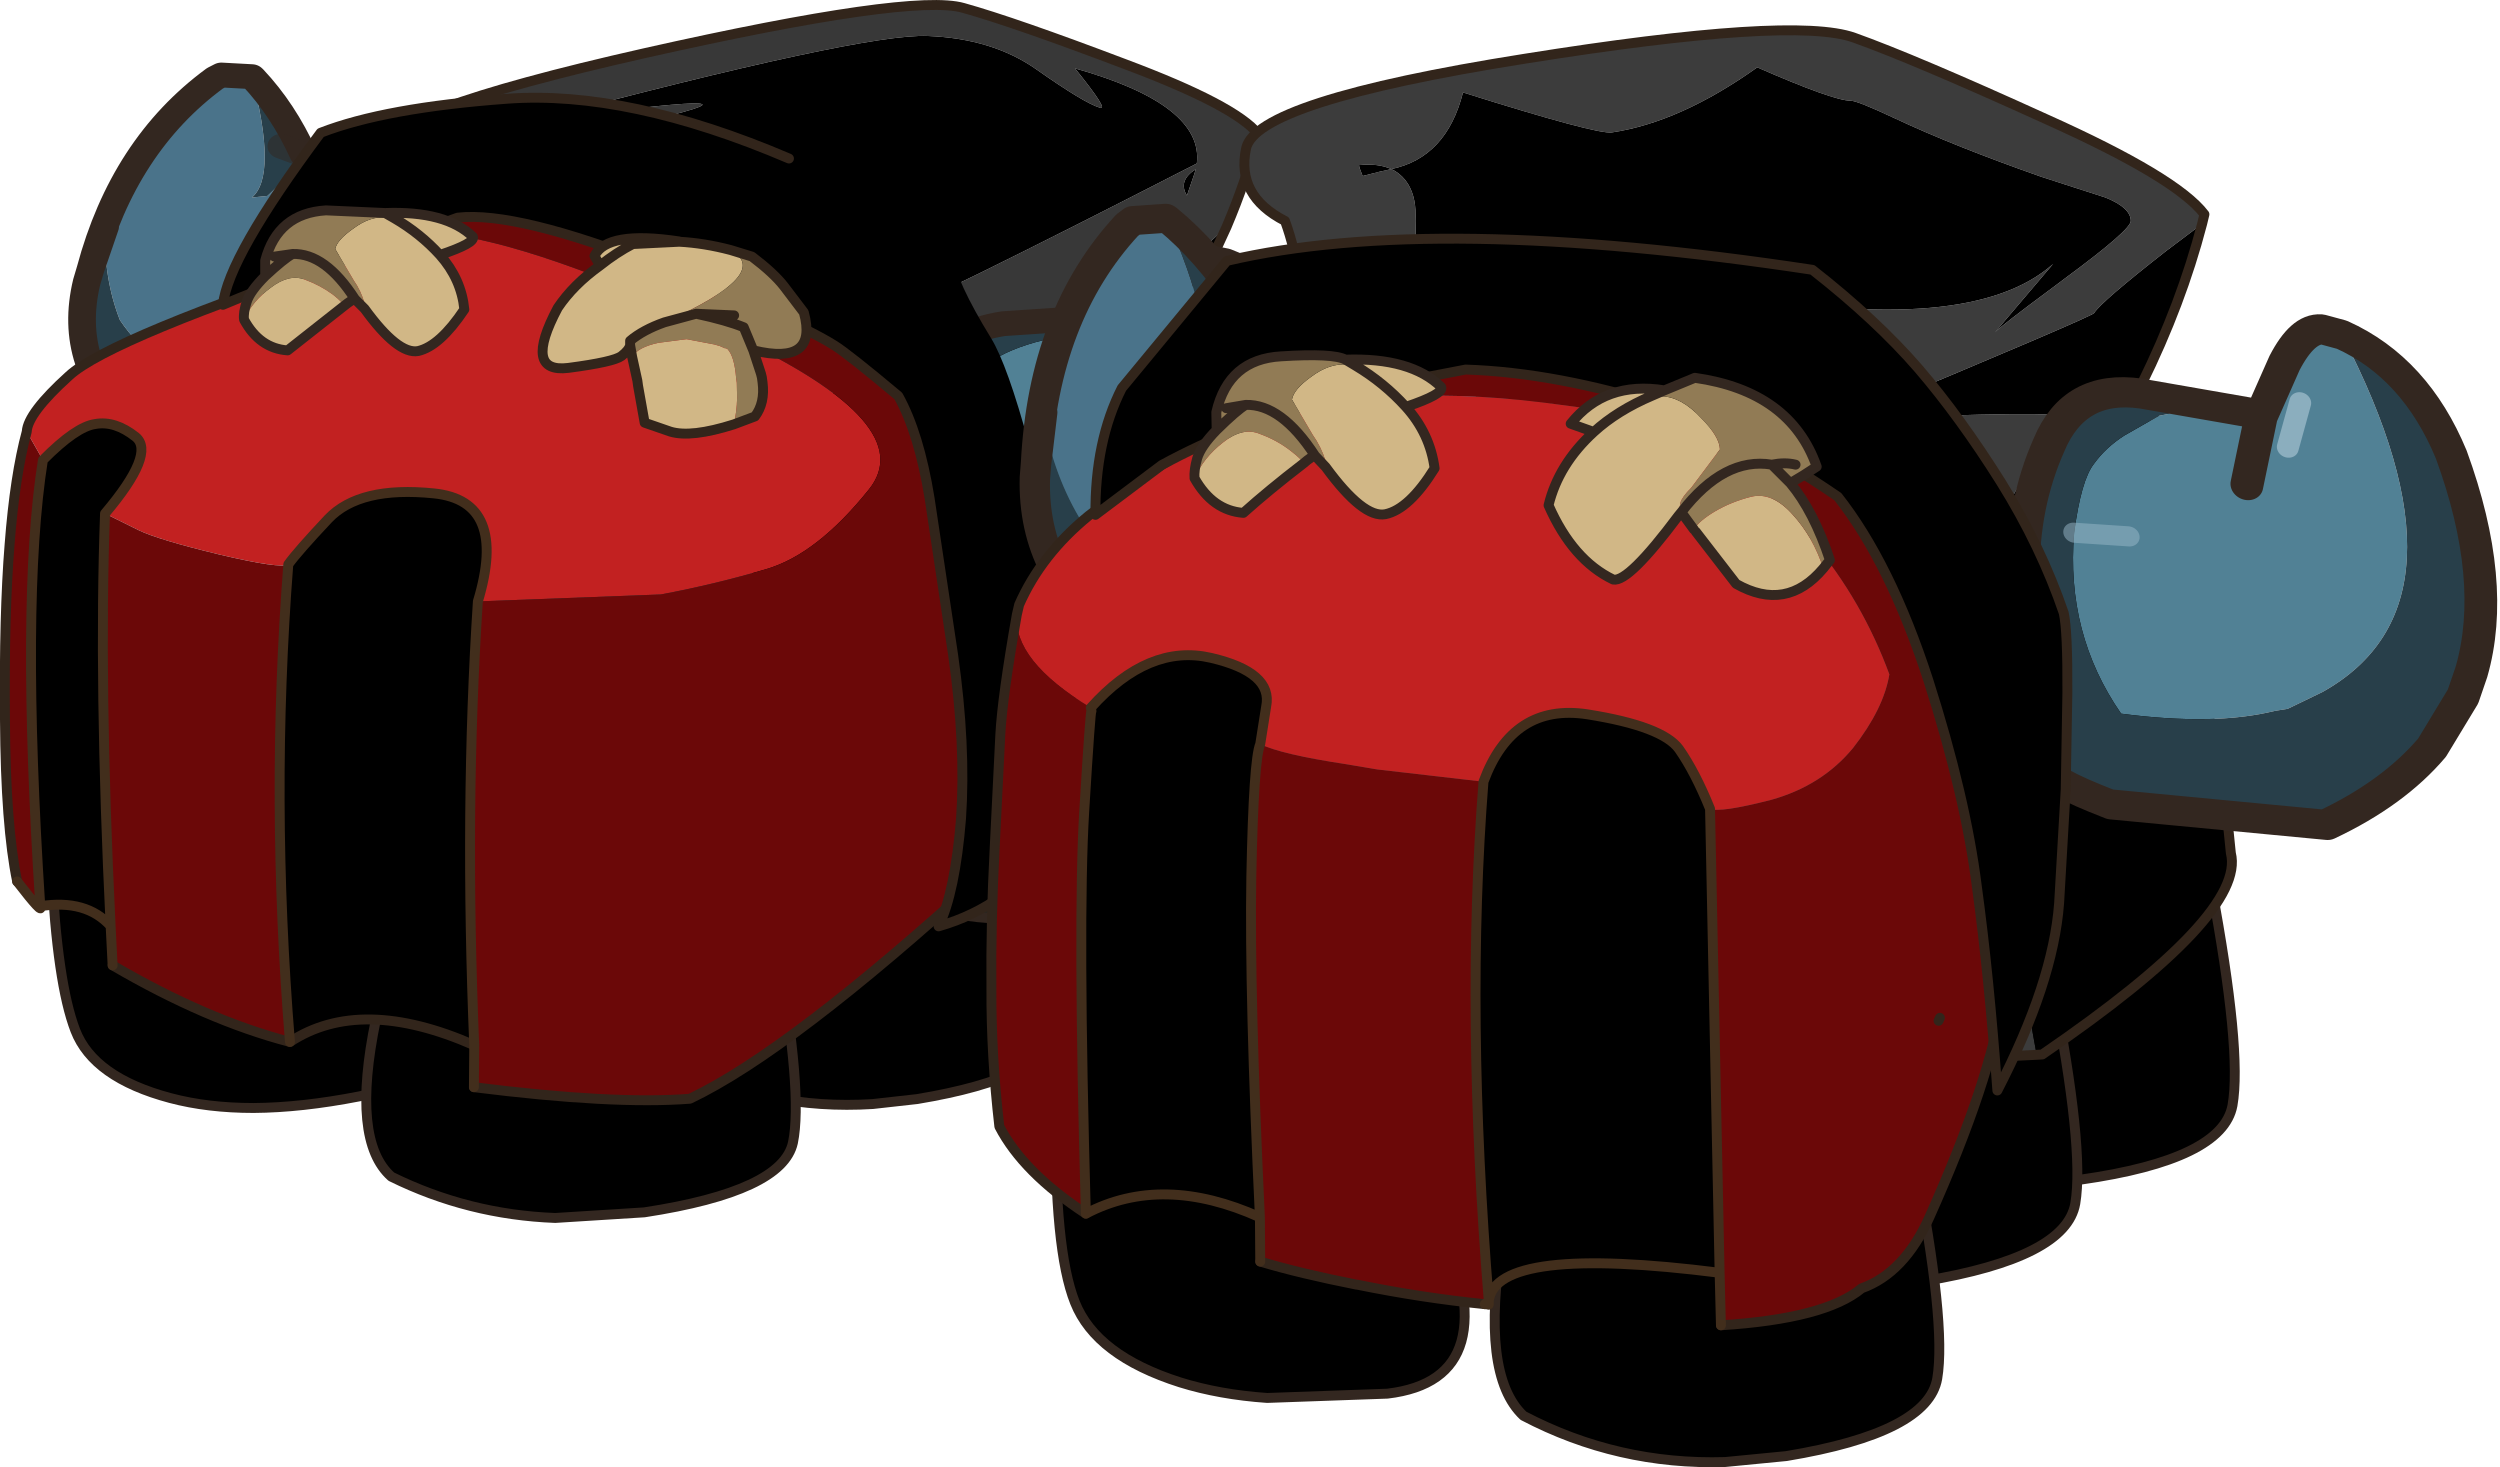 <?xml version="1.0"?>
<svg xmlns="http://www.w3.org/2000/svg" xmlns:xlink="http://www.w3.org/1999/xlink" width="378.5px" height="222.15px"><g transform="matrix(1, 0, 0, 1, -92.1, -291.9)"><use xlink:href="#object-0" width="332.05" height="96.8" transform="matrix(1, 0, 0, 1, 99.15, 417.25)"/><use xlink:href="#object-1" width="27.7" height="27.7" transform="matrix(-2.793, 0, 0, 2.507, 179.8, 300.5)"/><use xlink:href="#object-2" width="151.7" height="139.9" transform="matrix(1, 0, 0, 1, 134.1, 291.9)"/><use xlink:href="#object-3" width="25.3" height="26.85" transform="matrix(2.793, 0, 0, 2.507, 226.4, 329)"/><use xlink:href="#object-4" width="338.65" height="163.5" transform="matrix(1, 0, 0, 1, 92.1, 295.75)"/><use xlink:href="#object-5" width="27.7" height="27.7" transform="matrix(-3.01, 0.387, 0.566, 2.895, 321.45, 314.6)"/><use xlink:href="#object-6" width="22.45" height="26.45" transform="matrix(3.302, 0.222, 0.038, 3.044, 395.45, 336.25)"/><use xlink:href="#object-7" width="164.4" height="166" transform="matrix(1, 0, 0, 1, 241.45, 327.3)"/></g><defs><g transform="matrix(1, 0, 0, 1, -99.15, -417.25)" id="object-0"><path fill-rule="evenodd" fill="#000000" stroke="none" d="M401.85 430.35L426.9 426.05Q431.55 451 430.1 459.25Q428.6 467.45 407.1 470.5L402.55 471Q403.4 465.35 403.4 460.2Q403.4 442.45 401.85 430.35"/><path fill-rule="evenodd" fill="#29251f" stroke="none" d="M401.85 430.35Q403.4 442.45 403.4 460.2Q403.4 465.35 402.55 471Q383.65 472.55 367.4 463.55Q360.9 457.2 364.4 436.8L401.85 430.35"/><path fill="none" stroke="#332720" stroke-width="1.5" stroke-linecap="round" stroke-linejoin="round" d="M402.55 471L407.1 470.5Q428.6 467.45 430.1 459.25Q431.55 451 426.9 426.05L401.85 430.35L364.4 436.8Q360.9 457.2 367.4 463.55Q383.65 472.55 402.55 471"/><path fill-rule="evenodd" fill="#000000" stroke="none" d="M254.85 489.1Q251.65 481.1 251.95 459.7L309.85 475.7Q320.7 500.7 302.15 502.9L283.95 503.55Q276.75 503.05 270.8 501.2Q258.05 497.15 254.85 489.1"/><path fill="none" stroke="#332720" stroke-width="1.5" stroke-linecap="round" stroke-linejoin="round" d="M254.85 489.1Q258.05 497.15 270.8 501.2Q276.75 503.05 283.95 503.55L302.15 502.9Q320.7 500.7 309.85 475.7L251.95 459.7Q251.65 481.1 254.85 489.1"/><path fill-rule="evenodd" fill="#000000" stroke="none" d="M373.65 446.65L402.85 440.95Q407.7 465.8 406.3 474.1Q404.9 482.3 383.45 485.85L382 486.1L378.6 470.35Q375.2 455.55 373.65 446.65"/><path fill-rule="evenodd" fill="#29251f" stroke="none" d="M382 486.1Q361.3 489 343.65 479.75Q337.05 473.55 340.45 453.1L373.65 446.65Q375.2 455.55 378.6 470.35L382 486.1"/><path fill="none" stroke="#332720" stroke-width="1.5" stroke-linecap="round" stroke-linejoin="round" d="M373.65 446.65L402.85 440.95Q407.7 465.8 406.3 474.1Q404.9 482.3 383.45 485.85L382 486.1Q361.3 489 343.65 479.75Q337.05 473.55 340.45 453.1L373.65 446.65"/><path fill-rule="evenodd" fill="#000000" stroke="none" d="M362.55 512.35L353.3 513.25Q337.05 513.75 322.75 506.25Q316.15 500.05 319.55 479.6L381.95 467.45Q386.8 492.3 385.4 500.6Q384 508.8 362.55 512.35"/><path fill="none" stroke="#332720" stroke-width="1.5" stroke-linecap="round" stroke-linejoin="round" d="M362.55 512.35Q384 508.8 385.4 500.6Q386.8 492.3 381.95 467.45L319.55 479.6Q316.15 500.05 322.75 506.25Q337.05 513.75 353.3 513.25L362.55 512.35"/><path fill-rule="evenodd" fill="#000000" stroke="none" d="M99.9 423.35L156.45 434.9Q163.45 454.6 146.45 457.9Q137.75 459.6 130.5 459.65Q123.55 459.65 117.9 458.15Q106.25 455.05 103.5 447.9Q100.75 440.75 99.9 423.35"/><path fill="none" stroke="#332720" stroke-width="1.5" stroke-linecap="round" stroke-linejoin="round" d="M99.9 423.35Q100.75 440.75 103.5 447.9Q106.25 455.05 117.9 458.15Q123.55 459.65 130.5 459.65Q137.75 459.6 146.45 457.9Q163.45 454.6 156.45 434.9L99.9 423.35"/><path fill-rule="evenodd" fill="#000000" stroke="none" d="M250.05 418Q253.85 440.2 252.35 447.65Q250.85 455 230.95 458.3L224.25 459.05Q208.3 460.05 194.55 452.95Q188.7 447.5 192.35 429.2L250.05 418"/><path fill="none" stroke="#332720" stroke-width="1.5" stroke-linecap="round" stroke-linejoin="round" d="M250.05 418Q253.85 440.2 252.35 447.65Q250.85 455 230.95 458.3L224.25 459.05Q208.3 460.05 194.55 452.95Q188.7 447.5 192.35 429.2L250.05 418"/><path fill-rule="evenodd" fill="#000000" stroke="none" d="M189.65 475.45L176.15 476.3Q163 475.8 151.35 470.05Q145.2 464.6 149 446.3L209.7 435.25Q213.7 457.45 212.15 464.9Q210.55 472.25 189.65 475.45"/><path fill="none" stroke="#332720" stroke-width="1.5" stroke-linecap="round" stroke-linejoin="round" d="M189.65 475.45L176.15 476.3Q163 475.8 151.35 470.05Q145.2 464.6 149 446.3L209.7 435.25Q213.7 457.45 212.15 464.9Q210.55 472.25 189.65 475.45"/></g><g transform="matrix(1, 0, 0, 1, -8.5, 12.3)" id="object-1"><path fill-rule="evenodd" fill="#4a738a" stroke="none" d="M23.25 -6.2L23 -6.15L12.85 -2.7L11.5 -1.5Q16.55 4.8 23.5 9Q26.1 9.05 27.75 8.3Q31.55 6.65 33.4 3.6Q34.3 1.05 34.2 -2.05L35 0.55Q33.2 -6.95 28.25 -11L27.9 -11.2L26.25 -11.1Q24.85 -5.1 26.25 -3.8L25.4 -3.9L23.25 -6.2"/><path fill-rule="evenodd" fill="#283f4a" stroke="none" d="M23.25 -6.2L25.4 -3.9L26.25 -3.8Q24.85 -5.1 26.25 -11.1L26.2 -11.05Q24.55 -9.1 23.45 -6.4L23.4 -6.35L23.25 -6.2M35 0.55L34.2 -2.05Q34.3 1.05 33.4 3.6Q31.55 6.65 27.75 8.3Q26.1 9.05 23.5 9Q16.55 4.8 11.5 -1.5Q7 3.9 11.5 10.25Q14.2 15.5 20.65 14.5Q29.45 13.75 32.6 10.2Q36.3 6.4 35.2 1.3L35 0.55M24.65 -6.9L23.45 -6.4L24.65 -6.9"/><path fill="none" stroke="#332720" stroke-width="1.5" stroke-linecap="round" stroke-linejoin="round" d="M11.5 -1.5L12.85 -2.7L23 -6.15L23.25 -6.2L23.4 -6.35L23.45 -6.4Q24.55 -9.1 26.2 -11.05L26.25 -11.1L27.9 -11.2L28.25 -11Q33.2 -6.95 35 0.55L34.2 -2.05M11.5 -1.5Q7 3.9 11.5 10.25Q14.2 15.5 20.65 14.5Q29.45 13.75 32.6 10.2Q36.3 6.4 35.2 1.3L35 0.55"/><path fill="none" stroke="#332720" stroke-opacity="0.498" stroke-width="1.5" stroke-linecap="round" stroke-linejoin="round" d="M23 -6.15L23.45 -6.4L24.65 -6.9"/></g><g transform="matrix(1, 0, 0, 1, -134.1, -291.9)" id="object-2"><path fill-rule="evenodd" fill="#383838" stroke="none" d="M176.2 317.35Q176.2 321.8 177.7 324.05Q179.1 326.1 182.35 327.1Q184.35 327.75 190.2 328.6Q197 329.65 201.4 330.7L215.65 333.9Q222.6 335.95 228.95 338.4Q230.2 338.75 273.3 316.65Q274.35 307.75 254.85 302.25Q260.15 308.8 258.6 308.2Q256.25 307.5 249 302.4Q242.4 297.75 232.6 297.35Q222.8 296.9 172.25 310.35Q212.05 305 191.4 309.9Q170.7 314.75 176.45 315.45Q176.2 316.15 176.2 317.35M208.15 424.6L205.7 425.3L205.35 425.45L186.55 415.95Q176.25 410.55 166 402.05Q155.65 393.5 134.85 371.9Q150.85 359.85 160.25 347.05Q169.7 334.1 159.95 327.2Q150.1 320.25 149.65 314.7Q149.2 309.1 189.7 299.95Q230.15 290.85 237.95 293.1Q245.65 295.25 262.4 301.6Q279.1 307.85 282.6 312.2Q280.8 319.2 277.8 326.25Q273.25 330.3 271.25 332.8Q269.2 335.4 265.45 336.35Q256.8 338.6 252.25 340.3Q240.35 344.8 223.9 349.55Q213.1 352.65 210.3 354.8Q206.7 357.65 206.05 365Q205.85 367.6 205.85 388.95Q205.85 405.05 207.55 419.75L208.15 424.6M271.8 321.5L272.9 318.3L273.15 317.5Q270.4 319.25 271.8 321.5M267.1 331.6L268.2 329.85Q267 330.75 267.1 331.6"/><path fill-rule="evenodd" fill="#000000" stroke="none" d="M176.2 317.35Q176.2 316.15 176.45 315.45Q170.7 314.75 191.4 309.9Q212.05 305 172.25 310.35Q222.8 296.9 232.6 297.35Q242.4 297.75 249 302.4Q256.25 307.5 258.6 308.2Q260.15 308.8 254.85 302.25Q274.35 307.75 273.3 316.65Q230.2 338.75 228.95 338.4Q222.6 335.95 215.65 333.9L201.4 330.7Q197 329.65 190.2 328.6Q184.35 327.75 182.35 327.1Q179.1 326.1 177.7 324.05Q176.2 321.8 176.2 317.35M208.15 424.6L207.55 419.75Q205.85 405.05 205.85 388.95Q205.85 367.6 206.05 365Q206.7 357.65 210.3 354.8Q213.1 352.65 223.9 349.55Q240.35 344.8 252.25 340.3Q256.8 338.6 265.45 336.35Q269.2 335.4 271.25 332.8Q273.25 330.3 277.8 326.25L274.3 333.85Q277.6 342.15 280.9 357.25L284.95 391.65Q286.85 399.2 251.75 417.65Q251.75 418.85 244.15 419.5Q219.8 421.4 208.15 424.6M271.8 321.5Q270.4 319.25 273.15 317.5L272.9 318.3L271.8 321.5M267.1 331.6Q267 330.75 268.2 329.85L267.1 331.6M259.3 392.6Q266.15 389.35 272.4 378L272.35 377.75L267.3 355.7L272.35 377.75L272.4 378Q266.15 389.35 259.3 392.6"/><path fill="none" stroke="#32251b" stroke-width="1.5" stroke-linecap="round" stroke-linejoin="round" d="M277.8 326.25Q280.8 319.2 282.6 312.2Q279.1 307.85 262.4 301.6Q245.65 295.25 237.95 293.1Q230.15 290.85 189.7 299.95Q149.2 309.1 149.65 314.7Q150.1 320.25 159.95 327.2Q169.7 334.1 160.25 347.05Q150.85 359.85 134.85 371.9Q155.65 393.5 166 402.05Q176.25 410.55 186.55 415.95L205.35 425.45L205.7 425.3L208.15 424.6Q219.8 421.4 244.15 419.5Q251.75 418.85 251.75 417.65Q286.85 399.2 284.95 391.65L280.9 357.25Q277.6 342.15 274.3 333.85L277.8 326.25"/><path fill="none" stroke="#422e1c" stroke-width="1.5" stroke-linecap="round" stroke-linejoin="round" d="M267.3 355.7L272.35 377.75L272.4 378Q266.15 389.35 259.3 392.6"/><path fill-rule="evenodd" fill="#29251f" stroke="none" d="M277.15 419.25Q275.85 426.05 257.6 429.8Q239.4 433.5 224.05 426.25Q218.6 421.4 221.85 404.4L274.85 392Q278.5 412.35 277.15 419.25"/><path fill="none" stroke="#332720" stroke-width="1.5" stroke-linecap="round" stroke-linejoin="round" d="M277.15 419.25Q275.85 426.05 257.6 429.8Q239.4 433.5 224.05 426.25Q218.6 421.4 221.85 404.4L274.85 392Q278.5 412.35 277.15 419.25"/></g><g transform="matrix(1, 0, 0, 1, -10.75, 11)" id="object-3"><path fill-rule="evenodd" fill="#518195" stroke="none" d="M14.5 0.4Q14.7 -1 15.25 -2.5L15.4 -2.95Q16.75 -5 21.35 -5.7L21.45 -5.75L25.35 -5.75L26.45 -8.45Q27.3 -10.25 28.2 -10.25L29.1 -10.05Q35.35 2.85 28 7.8L26.4 8.75L25.8 8.9Q23 9.85 18.75 9.55Q15.85 9.45 17.1 9.3Q13.9 5.2 14.5 0.4L19.2 0.7L14.5 0.4M24.65 -2.25L25.35 -5.75L24.65 -2.25M26.55 -4.25L27.15 -6.55L26.55 -4.25"/><path fill-rule="evenodd" fill="#283f4a" stroke="none" d="M25.35 -5.75L21.45 -5.75L21.35 -5.7Q16.75 -5 15.4 -2.95L15.25 -2.5Q14.7 -1 14.5 0.4Q13.9 5.2 17.1 9.3Q15.85 9.45 18.75 9.55Q23 9.85 25.8 8.9L26.4 8.75L28 7.8Q35.35 2.85 29.1 -10.05Q32.45 -8.65 34.05 -4.45Q36.1 1.7 34.85 6.3L34.45 7.55L33 10.2Q31.2 12.6 28.1 14.4Q20.55 16.05 16.7 13.9L13.65 12.15Q12.5 10 12.05 7.8L11.9 7.35Q10.4 0.6 14.7 -5.35Q15.6 -6 17.05 -6.25L21.7 -6.6L25.05 -5.85L25 -5.8L25.35 -5.75"/><path fill="none" stroke="#9abac9" stroke-opacity="0.502" stroke-width="1" stroke-linecap="round" stroke-linejoin="round" d="M14.5 0.4L19.2 0.7"/><path fill="none" stroke="#332720" stroke-width="1.5" stroke-linecap="round" stroke-linejoin="round" d="M11.9 7.35Q10.4 0.6 14.7 -5.35Q15.6 -6 17.05 -6.25L21.7 -6.6L25.05 -5.85L25.35 -5.75L26.45 -8.45Q27.3 -10.25 28.2 -10.25L29.1 -10.05Q32.45 -8.65 34.05 -4.45Q36.1 1.7 34.85 6.3L34.45 7.55L33 10.2Q31.2 12.6 28.1 14.4Q20.55 16.05 16.7 13.9L13.65 12.15Q12.5 10 12.05 7.8M25 -5.8L25.35 -5.75L24.65 -2.25"/><path fill="none" stroke="#9abac9" stroke-opacity="0.792" stroke-width="1" stroke-linecap="round" stroke-linejoin="round" d="M27.15 -6.55L26.55 -4.25"/></g><g transform="matrix(1, 0, 0, 1, -92.1, -295.75)" id="object-4"><path fill-rule="evenodd" fill="#c22121" stroke="none" d="M156.2 329.35L159.6 328.6Q161.25 328.25 161.05 327.5Q161.25 328.25 159.6 328.6L156.2 329.35Q150.55 329.4 147 330.35Q108.7 343.1 102.55 348.8Q96.3 354.45 96.15 357.25L98.6 361.55Q103.6 356.5 106.5 356.1Q109.5 355.55 112.65 358.05Q115.7 360.55 108 369.65L113.05 372.15Q116 373.6 125.3 375.85Q134.6 378.05 135.75 377.35Q137.1 375.45 141.8 370.45Q146.55 365.45 157.8 366.6Q169.05 367.75 164.45 382.95L192.15 381.9Q200.4 380.35 208.15 378.05Q215.8 375.8 223.65 366Q231.5 356.25 203.85 343.1Q176 329.8 161.05 327.5L158.7 327.4Q140.45 326.6 156.2 329.35M178.05 326.45L179.65 326.4L180.7 326.4L178.05 326.45"/><path fill-rule="evenodd" fill="#6b0808" stroke="none" d="M96.15 357.25L98.6 361.55Q95.2 382.8 98.2 429.1Q98.75 430.6 94.7 425.35Q92.95 417 92.85 400.85Q92.7 384.9 93.55 374.35Q94.35 363.9 96.15 357.25M108 369.65L113.05 372.15Q116 373.6 125.3 375.85Q134.6 378.05 135.75 377.35Q133 412.75 136 449.65Q123.35 446.35 109.15 438.05L108.85 432.1Q107.05 395.15 108 369.65M164.45 382.95L192.15 381.9Q200.4 380.35 208.15 378.05Q215.8 375.8 223.65 366Q231.5 356.25 203.85 343.1Q176 329.8 161.05 327.5Q160.75 326.5 157.5 324.8Q172.15 321.8 177.45 326.4L178.05 326.45L180.7 326.4L190.6 327.15L192 327.35L192.95 327.5L202.75 329.7Q212.25 331.6 223 341.25L239.05 355.8Q244.25 360.7 242.95 362.35Q245.8 408.55 240.85 424.5Q211.7 451.05 196.55 458.25Q184.9 459.15 163.85 456.5L163.9 450.15Q162.4 414.25 164.45 382.95"/><path fill-rule="evenodd" fill="#000000" stroke="none" d="M98.6 361.55Q103.6 356.5 106.5 356.1Q109.5 355.55 112.65 358.05Q115.7 360.55 108 369.65Q107.05 395.15 108.85 432.1Q105.15 428 98.2 429.1Q95.2 382.8 98.6 361.55M135.75 377.35Q137.1 375.45 141.8 370.45Q146.55 365.45 157.8 366.6Q169.05 367.75 164.45 382.95Q162.4 414.25 163.9 450.15Q146.7 442.6 136 449.65Q133 412.75 135.75 377.35"/><path fill="none" stroke="#32251b" stroke-width="1.5" stroke-linecap="round" stroke-linejoin="round" d="M161.05 327.5Q161.25 328.25 159.6 328.6L156.2 329.35Q150.55 329.4 147 330.35Q108.7 343.1 102.55 348.8Q96.3 354.45 96.15 357.25Q94.35 363.9 93.55 374.35Q92.7 384.9 92.85 400.85Q92.95 417 94.7 425.35M161.05 327.5Q160.75 326.5 157.5 324.8Q172.15 321.8 177.45 326.4L178.05 326.45L179.65 326.4L180.7 326.4L190.6 327.15L192 327.35L192.95 327.5L202.75 329.7Q212.25 331.6 223 341.25L239.05 355.8Q244.25 360.7 242.95 362.35Q245.8 408.55 240.85 424.5Q211.7 451.05 196.55 458.25Q184.9 459.15 163.85 456.5M163.9 450.15Q146.7 442.6 136 449.65Q123.35 446.35 109.15 438.05"/><path fill="none" stroke="#422e1c" stroke-width="1.5" stroke-linecap="round" stroke-linejoin="round" d="M98.6 361.55Q103.6 356.5 106.5 356.1Q109.5 355.55 112.65 358.05Q115.7 360.55 108 369.65Q107.05 395.15 108.85 432.1L109.15 438.05M135.75 377.35Q137.1 375.45 141.8 370.45Q146.55 365.45 157.8 366.6Q169.05 367.75 164.45 382.95Q162.4 414.25 163.9 450.15L163.85 456.5M108.85 432.1Q105.15 428 98.2 429.1Q98.75 430.6 94.7 425.35M98.2 429.1Q95.2 382.8 98.6 361.55M135.75 377.35Q133 412.75 136 449.65"/><path fill-rule="evenodd" fill="#000000" stroke="none" d="M250.95 419.85Q245 429.05 234.2 432.15Q236.7 426.95 237.6 415.85Q238.35 404.75 236.4 391.05L232.85 367.4Q231.25 357.5 228.1 351.85Q220.4 345.4 218.35 344.15Q212.3 340.35 191.35 332.1Q170.3 323.85 161.4 324.85Q134.95 334.15 125.85 338.05Q126.6 330.85 140.65 312Q150.4 308.2 168.85 306.85Q187.2 305.5 211.55 315.9Q235.85 326.3 236.3 330.4Q236.8 334.4 242.15 343.1Q247.1 351.2 255.3 391.5L255.85 394.45L255.45 392.4L255.6 393.2L255.95 396.3L255.8 396.2Q255.35 412.7 250.95 419.85"/><path fill="none" stroke="#32251b" stroke-width="1.5" stroke-linecap="round" stroke-linejoin="round" d="M250.95 419.85Q245 429.05 234.2 432.15Q236.7 426.95 237.6 415.85Q238.35 404.75 236.4 391.05L232.85 367.4Q231.25 357.5 228.1 351.85Q220.4 345.4 218.35 344.15Q212.3 340.35 191.35 332.1Q170.3 323.85 161.4 324.85Q134.95 334.15 125.85 338.05Q126.6 330.85 140.65 312Q150.4 308.2 168.85 306.85Q187.2 305.5 211.55 315.9M255.8 396.2Q255.35 412.7 250.95 419.85Q253.95 414.75 263.9 411.75"/><path fill-rule="evenodd" fill="#d1b786" stroke="none" d="M150.4 324.15Q159.6 323.8 163.7 327.75Q164.1 328.7 158.7 330.5Q161.95 334.15 162.4 338.75Q158.7 344.3 155.4 345.05Q152.35 345.6 147.3 338.65Q147.5 338.8 147.3 337.85Q146.75 335.9 145.65 334.35L142.85 329.6Q143.1 328.25 145.6 326.5Q148.2 324.55 150.65 324.85L151.8 324.95L150.4 324.15M144.15 338.25L135.65 344.95Q131.4 344.65 129.05 340.3Q130.3 337.5 133.1 335.45Q135.9 333.3 138.3 334.25Q140.6 335.1 142.5 336.5Q144.2 337.85 144.15 338.25M158.7 330.5Q155.75 327.25 151.8 324.95Q155.75 327.25 158.7 330.5"/><path fill-rule="evenodd" fill="#917b55" stroke="none" d="M147.3 338.65L145.85 337.2Q145.45 337.2 144.15 338.25Q144.2 337.85 142.5 336.5Q140.6 335.1 138.3 334.25Q135.9 333.3 133.1 335.45Q130.3 337.5 129.05 340.3Q128.9 339.25 129.45 337.6Q129.95 336 132.25 333.7L132.25 331.35Q134.15 324.2 141.45 323.75L150.4 324.15L151.8 324.95L150.65 324.85Q148.2 324.55 145.6 326.5Q143.1 328.25 142.85 329.6L145.65 334.35Q146.75 335.9 147.3 337.85Q147.5 338.8 147.3 338.65M145.85 337.2Q141.35 330.2 136.4 330.35L133.65 330.75L136.4 330.35Q141.35 330.2 145.85 337.2M132.25 333.7Q135.1 331.05 136.4 330.35Q135.1 331.05 132.25 333.7"/><path fill="none" stroke="#332720" stroke-width="1.5" stroke-linecap="round" stroke-linejoin="round" d="M150.4 324.15Q159.6 323.8 163.7 327.75Q164.1 328.7 158.7 330.5Q161.95 334.15 162.4 338.75Q158.7 344.3 155.4 345.05Q152.35 345.6 147.3 338.65L145.85 337.2Q145.45 337.2 144.15 338.25L135.65 344.95Q131.4 344.65 129.05 340.3Q128.9 339.25 129.45 337.6Q129.95 336 132.25 333.7L132.25 331.35Q134.15 324.2 141.45 323.75L150.4 324.15L151.8 324.95Q155.75 327.25 158.7 330.5M133.65 330.75L136.4 330.35Q141.35 330.2 145.85 337.2M136.4 330.35Q135.1 331.05 132.25 333.7"/><path fill-rule="evenodd" fill="#d1b786" stroke="none" d="M194.95 328.5L187.9 328.85Q185.4 330.15 182.95 332.1Q185.4 330.15 187.9 328.85L194.95 328.5L194.9 328.45Q184 326.8 182.1 330.65L182.95 332.1Q178.9 335 176.55 338.5Q171.25 348.45 178.15 347.6Q185 346.7 186.2 345.8Q187.35 344.9 187.5 344.15L187.5 343.5Q189.45 341.85 192.7 340.7Q209.25 333.3 202.7 329.75Q198.7 328.7 194.95 328.5M203.2 356.15Q196.75 358.2 193.6 357.25L189.7 355.9L188.7 350.3L188.6 349.55L187.8 345.9Q188.75 344.45 191.8 343.8L196.05 343.25L200.25 344.05L201.1 344.3L201.9 344.65L201.9 344.6L202.05 344.65L202.25 344.75Q203.3 345.9 203.55 349.15L203.65 349.85L203.7 352.15Q203.65 354.25 203.2 356.15"/><path fill-rule="evenodd" fill="#917b55" stroke="none" d="M187.5 344.15L187.5 343.5Q189.45 341.85 192.7 340.7Q209.25 333.3 202.7 329.75L205.95 330.75Q209.25 333.25 210.8 335.25L213.8 339.2Q216 347.3 206.2 344.95L206.15 344.95L207.3 348.45L207.45 349.05L207.55 349.8Q207.95 352.9 206.4 354.95L203.2 356.15Q203.65 354.25 203.7 352.15L203.65 349.85L203.55 349.15Q203.3 345.9 202.25 344.75L202.05 344.65L201.9 344.6L201.9 344.65L201.1 344.3L200.25 344.05L196.05 343.25L191.8 343.8Q188.75 344.45 187.8 345.9L187.5 344.15M206.15 344.95L204.7 341.45Q202.15 340.4 197.5 339.4L203.25 339.65L197.5 339.4Q202.15 340.4 204.7 341.45L206.15 344.95M197.5 339.4L192.7 340.7L197.5 339.4"/><path fill="none" stroke="#32251b" stroke-width="1.5" stroke-linecap="round" stroke-linejoin="round" d="M182.95 332.1Q185.4 330.15 187.9 328.85L194.95 328.5L194.9 328.45Q184 326.8 182.1 330.65L182.95 332.1Q178.9 335 176.55 338.5Q171.25 348.45 178.15 347.6Q185 346.7 186.2 345.8Q187.35 344.9 187.5 344.15L187.5 343.5Q189.45 341.85 192.7 340.7L197.5 339.4L203.25 339.65M202.7 329.75Q198.7 328.7 194.95 328.5M202.7 329.75L205.95 330.75Q209.25 333.25 210.8 335.25L213.8 339.2Q216 347.3 206.2 344.95L206.15 344.95L207.3 348.45L207.45 349.05L207.55 349.8Q207.95 352.9 206.4 354.95L203.2 356.15Q196.75 358.2 193.6 357.25L189.7 355.9L188.7 350.3L188.6 349.55L187.8 345.9L187.5 344.15M197.5 339.4Q202.15 340.4 204.7 341.45L206.15 344.95"/><path fill-rule="evenodd" fill="#3c3c3c" stroke="none" d="M372.3 307.15Q369.7 307.15 358.15 302.1Q346.5 310.4 336.15 311.95Q333.95 312.3 313.6 305.9Q311.1 315.75 302.75 317.5Q300.75 316.6 297.85 316.9L297.9 317.15L297.95 317.35L298.4 318.55L300.95 317.9L302.75 317.5Q303.95 318.05 304.85 319.15L305.3 319.8Q306.6 321.95 306.4 325.35L306.45 327.5L338.65 333.55L353.1 336.2Q390.45 343 402.95 331.85L394.15 342.2Q395.1 341.2 402.8 335.5L404.8 334Q414.7 326.7 414.7 325.35Q414.7 323.35 410.85 321.8L401.25 318.7Q388 314.05 379.05 309.85Q373.3 307.15 372.3 307.15M400.45 451.6Q344.55 455 308.6 416.55Q280.3 413.25 266.9 393.7Q270.8 371.75 281.75 356.95Q292.7 341.95 286.65 325.35Q279.25 321.55 280.75 314.4Q282.2 307.25 322.9 300.8Q363.55 294.3 372.8 297.6Q381.9 300.85 401.8 309.9Q421.65 318.8 425.85 324.35L425.5 325.8L420.05 329.9Q410.2 337.6 409.15 339.3Q408.8 339.85 371.5 355.4Q405.2 353.95 404.35 355.1Q396.3 366.55 393.85 373.6Q389.7 385.45 389.7 406.55Q389.7 412.05 392 418.35Q395.8 428.9 398.2 439.1L400.45 451.6M424.75 393.65L425.05 394.65L424.7 394.75L424.75 393.65M424.3 399.05L424.25 399.05L424.05 398.05L424.3 399.05"/><path fill-rule="evenodd" fill="#000000" stroke="none" d="M372.3 307.15Q373.3 307.15 379.05 309.85Q388 314.05 401.25 318.7L410.85 321.8Q414.7 323.35 414.7 325.35Q414.7 326.7 404.8 334L402.8 335.5Q395.1 341.2 394.15 342.2L402.95 331.85Q390.45 343 353.1 336.2L338.65 333.55L306.45 327.5L306.4 325.35Q306.6 321.95 305.3 319.8L304.85 319.15Q303.95 318.05 302.75 317.5L300.95 317.9L298.4 318.55L297.95 317.35L297.9 317.15L297.85 316.9Q300.75 316.6 302.75 317.5Q311.1 315.75 313.6 305.9Q333.95 312.3 336.15 311.95Q346.5 310.4 358.15 302.1Q369.7 307.15 372.3 307.15M400.45 451.6L398.2 439.1Q395.8 428.9 392 418.35Q389.7 412.05 389.7 406.55Q389.7 385.45 393.85 373.6Q396.3 366.55 404.35 355.1Q405.2 353.95 371.5 355.4Q408.8 339.85 409.15 339.3Q410.2 337.6 420.05 329.9L425.5 325.8Q422.35 337.9 416.35 350.05Q421.5 363.2 424.6 374.1Q425.7 378.05 424.65 394.75L424.15 397.5L424.05 398.05L423.95 398.05L424.25 399.05L424.3 399.05L424.45 397.85L424.5 397L424.7 394.75L425.05 394.65Q428.6 407.2 429.85 421.05Q432.2 430.4 401.3 451.55L400.45 451.6M424.5 397L424.45 397.85L424.3 399.05L424.05 398.05L423.95 398.05L424.25 399.05L424.05 398.05L424.15 397.5L424.65 394.75L424.55 396L424.5 397"/><path fill="none" stroke="#32251b" stroke-width="1.5" stroke-linecap="round" stroke-linejoin="round" d="M425.5 325.8L425.85 324.35Q421.65 318.8 401.8 309.9Q381.9 300.85 372.8 297.6Q363.55 294.3 322.9 300.8Q282.2 307.25 280.75 314.4Q279.25 321.55 286.65 325.35Q292.7 341.95 281.75 356.95Q270.8 371.75 266.9 393.7Q280.3 413.25 308.6 416.55Q344.55 455 400.45 451.6L401.3 451.55Q432.2 430.4 429.85 421.05Q428.6 407.2 425.05 394.65L424.75 393.65L424.65 394.75Q425.7 378.05 424.6 374.1Q421.5 363.2 416.35 350.05Q422.35 337.9 425.5 325.8M424.7 394.75L424.5 397L424.45 397.85L424.3 399.05L424.05 398.05L423.95 398.05L424.25 399.05L424.05 398.05L424.15 397.5L424.65 394.75L424.55 396L424.7 394.75L424.75 393.65M424.5 397L424.55 396"/></g><g transform="matrix(1, 0, 0, 1, -8.5, 12.3)" id="object-5"><path fill-rule="evenodd" fill="#4a738a" stroke="none" d="M23.25 -6.2L23 -6.15L12.85 -2.7L11.5 -1.5Q16.55 4.8 23.5 9Q26.1 9.05 27.75 8.3Q31.55 6.65 33.4 3.6Q34.3 1.05 34.2 -2.05L35 0.55Q33.2 -6.95 28.25 -11L27.9 -11.2L26.25 -11.1Q24.85 -5.1 26.25 -3.8L25.4 -3.9L23.25 -6.2"/><path fill-rule="evenodd" fill="#283f4a" stroke="none" d="M23.25 -6.2L25.4 -3.9L26.25 -3.8Q24.85 -5.1 26.25 -11.1L26.2 -11.05Q24.55 -9.1 23.45 -6.4L23.4 -6.35L23.25 -6.2M35 0.55L34.2 -2.05Q34.3 1.05 33.4 3.6Q31.55 6.65 27.75 8.3Q26.1 9.05 23.5 9Q16.55 4.8 11.5 -1.5Q7 3.9 11.5 10.25Q14.2 15.5 20.65 14.5Q29.45 13.75 32.6 10.2Q36.3 6.4 35.2 1.3L35 0.55M24.65 -6.9L23.45 -6.4L24.65 -6.9"/><path fill="none" stroke="#332720" stroke-width="1.5" stroke-linecap="round" stroke-linejoin="round" d="M11.5 -1.5L12.85 -2.7L23 -6.15L23.25 -6.2L23.4 -6.35L23.45 -6.4Q24.55 -9.1 26.2 -11.05L26.25 -11.1L27.9 -11.2L28.25 -11Q33.2 -6.95 35 0.55L34.2 -2.05M11.5 -1.5Q7 3.9 11.5 10.25Q14.2 15.5 20.65 14.5Q29.45 13.75 32.6 10.2Q36.3 6.4 35.2 1.3L35 0.55"/><path fill="none" stroke="#332720" stroke-opacity="0.498" stroke-width="1.5" stroke-linecap="round" stroke-linejoin="round" d="M23 -6.15L23.45 -6.4L24.65 -6.9"/></g><g transform="matrix(1, 0, 0, 1, -14.95, 11)" id="object-6"><path fill-rule="evenodd" fill="#518195" stroke="none" d="M18.05 0.7Q18.4 -1.95 19 -2.8Q19.55 -3.65 20.4 -4.3L22 -5.4L23.55 -5.85L26.7 -5.75L27.8 -8.45Q28.65 -10.25 29.55 -10.25L30.45 -10.05Q36.7 2.85 29.35 7.8L27.75 8.75L27.15 8.9Q24.35 9.85 20.1 9.55Q17.6 5.75 18.05 0.7L20.55 0.7L18.05 0.7M26 -2.25L26.7 -5.75L26 -2.25M27.9 -4.25L28.5 -6.55L27.9 -4.25"/><path fill-rule="evenodd" fill="#283f4a" stroke="none" d="M26.7 -5.75L23.55 -5.85L22 -5.4L20.4 -4.3Q19.55 -3.65 19 -2.8Q18.4 -1.95 18.05 0.7Q17.6 5.75 20.1 9.55Q24.35 9.85 27.15 8.9L27.75 8.75L29.35 7.8Q36.7 2.85 30.45 -10.05Q33.8 -8.65 35.4 -4.45Q37.45 1.7 36.2 6.3L35.8 7.55L34.35 10.2Q32.55 12.6 29.45 14.4L19.55 14.1Q16.55 13.05 16.9 12.65L15.95 7.75Q15.7 6.35 15.7 2.9Q15.7 -0.55 16.95 -3.6Q18.15 -6.7 21.2 -6.45L26.35 -5.85L26.35 -5.8L26.7 -5.75"/><path fill="none" stroke="#9abac9" stroke-opacity="0.502" stroke-width="1" stroke-linecap="round" stroke-linejoin="round" d="M18.05 0.7L20.55 0.7"/><path fill="none" stroke="#332720" stroke-width="1.5" stroke-linecap="round" stroke-linejoin="round" d="M15.7 2.9Q15.7 -0.55 16.95 -3.6Q18.15 -6.7 21.2 -6.45L26.35 -5.85L26.4 -5.85L26.7 -5.75L27.8 -8.45Q28.65 -10.25 29.55 -10.25L30.45 -10.05Q33.8 -8.65 35.4 -4.45Q37.45 1.7 36.2 6.3L35.8 7.55L34.35 10.2Q32.55 12.6 29.45 14.4L19.55 14.1Q16.55 13.05 16.9 12.65L15.95 7.75M26.35 -5.8L26.7 -5.75L26 -2.25"/><path fill="none" stroke="#9abac9" stroke-opacity="0.792" stroke-width="1" stroke-linecap="round" stroke-linejoin="round" d="M28.5 -6.55L27.9 -4.25"/></g><g transform="matrix(1, 0, 0, 1, -241.45, -327.3)" id="object-7"><path fill-rule="evenodd" fill="#6b0808" stroke="none" d="M278 356.45Q288.5 350.45 298.8 347Q309.3 343.6 324.55 342.3L332.2 342.05Q342.65 342.3 350.6 346Q361 350.95 369.25 357.55Q377.35 364.25 383.1 373.35Q388.9 382.6 391.25 388.7Q393.45 394.65 393.9 400.1L395.35 442.65Q393.55 455.35 384.2 476.2Q380.4 484.65 373.95 486.95Q368.45 491.55 352.65 492.55L352.45 484.6L351 414.35Q352.45 415 360.25 413Q367.95 410.85 372.65 405.15Q377.3 399.2 378.15 394Q369.95 371.7 348.1 358.05Q341.1 353.5 332.15 353.7L325.8 352.85Q299.7 349.6 278 356.45M316.9 489.35Q307.4 488.4 297.6 486.4L297.5 486.4Q288.9 484.7 282.9 482.9L282.85 476.2Q281.25 442.45 281.55 424.6Q281.9 406.85 282.9 404.55Q286 406.1 295.9 407.6L300.65 408.4L316.7 410.25Q313.95 445.25 317.5 488.85L316.9 489.35M256.5 475.65Q247 469.4 243.4 462.45Q242.15 451.6 242.2 441.55Q242.1 431.55 242.7 420.15L243.55 403.1Q243.85 397.45 246.05 384.95Q245.45 391.9 257.25 399.05L257.35 399.55Q257.2 399.15 256.25 414.75Q255.25 431.3 256.5 475.65M385.8 446L385.6 446.45L385.8 446"/><path fill-rule="evenodd" fill="#000000" stroke="none" d="M352.45 484.6Q318.6 480.3 317.5 488.85Q313.95 445.25 316.7 410.25Q321.1 398.3 332.45 400.05Q343.8 401.85 346.3 405.3Q348.75 408.8 351 414.35L352.45 484.6M282.85 476.2Q268.1 469.55 256.5 475.65Q255.25 431.3 256.25 414.75Q257.2 399.15 257.35 399.55L257.25 399.05Q266 389.3 275.45 391.5Q284.85 393.7 283.8 398.85L282.9 404.55Q281.9 406.85 281.55 424.6Q281.25 442.45 282.85 476.2"/><path fill-rule="evenodd" fill="#215c5a" stroke="none" d="M317.5 488.85L317.5 489.4L316.9 489.35L317.5 488.85"/><path fill-rule="evenodd" fill="#c22121" stroke="none" d="M246.05 384.95L246.4 383.45Q249.75 375.85 256.9 370Q264.95 363.6 278 356.45Q299.7 349.6 325.8 352.85L332.15 353.7Q341.1 353.5 348.1 358.05Q369.95 371.7 378.15 394Q377.3 399.2 372.65 405.15Q367.95 410.85 360.25 413Q352.45 415 351 414.35Q348.75 408.8 346.3 405.3Q343.8 401.85 332.45 400.05Q321.1 398.3 316.7 410.25L300.65 408.4L295.9 407.6Q286 406.1 282.9 404.55L283.8 398.85Q284.85 393.7 275.45 391.5Q266 389.3 257.25 399.05Q245.45 391.9 246.05 384.95"/><path fill="none" stroke="#32251b" stroke-width="1.5" stroke-linecap="round" stroke-linejoin="round" d="M278 356.45Q288.5 350.45 298.8 347Q309.3 343.6 324.55 342.3L332.2 342.05Q342.65 342.3 350.6 346Q361 350.95 369.25 357.55Q377.35 364.25 383.1 373.35Q388.9 382.6 391.25 388.7Q393.45 394.65 393.9 400.1L395.35 442.65Q393.55 455.35 384.2 476.2Q380.4 484.65 373.95 486.95Q368.45 491.55 352.65 492.55M317.5 489.4L316.9 489.35Q307.4 488.4 297.6 486.4M297.5 486.4Q288.9 484.7 282.9 482.9M256.5 475.65Q247 469.4 243.4 462.45Q242.15 451.6 242.2 441.55Q242.1 431.55 242.7 420.15L243.55 403.1Q243.85 397.45 246.05 384.95L246.4 383.45Q249.75 375.85 256.9 370Q264.95 363.6 278 356.45M385.6 446.45L385.8 446"/><path fill="none" stroke="#422e1c" stroke-width="1.5" stroke-linecap="round" stroke-linejoin="round" d="M352.65 492.55L352.45 484.6Q318.6 480.3 317.5 488.85L317.5 489.4M282.9 482.9L282.85 476.2Q268.1 469.55 256.5 475.65Q255.25 431.3 256.25 414.75Q257.2 399.15 257.35 399.55L257.25 399.05Q266 389.3 275.45 391.5Q284.85 393.7 283.8 398.85L282.9 404.55Q281.9 406.85 281.55 424.6Q281.25 442.45 282.85 476.2M351 414.35L352.45 484.6M351 414.35Q348.75 408.8 346.3 405.3Q343.8 401.85 332.45 400.05Q321.1 398.3 316.7 410.25Q313.95 445.25 317.5 488.85L316.9 489.35"/><path fill-rule="evenodd" fill="#000000" stroke="none" d="M366.5 332.75Q309.1 324.05 277.85 331.4L261.95 350.65Q257.85 358.7 257.95 369.85L268 362.3Q273.4 359.35 280.2 356.6Q291.35 352.05 314 347.85Q327.75 348.3 344.2 353.5Q355.6 357 370.35 367.1Q378.3 377.2 384.05 394.9Q389.7 412.6 391.4 426.15Q393.25 439.7 394.5 457Q402.95 440.7 403.85 428.65L404.85 411.4L405.1 396.8Q405.15 387.4 404.55 384.7Q401.1 374.6 395.05 364.9Q388.9 355.1 382.6 347.75Q376.2 340.35 366.5 332.75"/><path fill="none" stroke="#32251b" stroke-width="1.5" stroke-linecap="round" stroke-linejoin="round" d="M366.5 332.75Q376.2 340.35 382.6 347.75Q388.9 355.1 395.05 364.9Q401.1 374.6 404.55 384.7Q405.15 387.4 405.1 396.8L404.85 411.4L403.85 428.65Q402.95 440.7 394.5 457Q393.25 439.7 391.4 426.15Q389.7 412.6 384.05 394.9Q378.3 377.2 370.35 367.1Q355.6 357 344.2 353.5Q327.75 348.3 314 347.85Q291.35 352.05 280.2 356.6Q273.4 359.35 268 362.3L257.95 369.85Q257.85 358.7 261.95 350.65L277.85 331.4Q309.1 324.05 366.5 332.75"/><path fill-rule="evenodd" fill="#d1b786" stroke="none" d="M344.1 351Q335.1 349.55 329.9 356.05L333.4 357.3Q328.05 362.2 326.55 368.4Q330.2 376.7 336.35 379.65Q338.65 380.1 346.2 370L346.5 368.05Q346.75 367.15 348.15 365.75L352.5 359.95Q352.45 358 349.65 355.2Q346.7 352 343.7 351.9L342.25 351.8L344.1 351M348.55 372.05L348.85 372.4L354.95 380.3Q362.55 384.6 368.15 377.95Q366.6 373.2 363.55 369.85Q360.45 366.35 357.25 367.1Q354.25 367.85 351.7 369.35Q349.3 370.8 348.55 372.05M333.4 357.3Q336.95 354.05 342.25 351.8Q336.95 354.05 333.4 357.3"/><path fill-rule="evenodd" fill="#917b55" stroke="none" d="M346.2 370L346.65 369.45L348.55 372.05Q349.3 370.8 351.7 369.35Q354.25 367.85 357.25 367.1Q360.45 366.35 363.55 369.85Q366.6 373.2 368.15 377.95L369.15 376.7Q366.7 369.3 363.15 365.05Q365.15 363.9 367.15 362.55Q363.15 351.15 348.7 349.1L344.1 351L342.25 351.8L343.7 351.9Q346.7 352 349.65 355.2Q352.45 358 352.5 359.95L348.15 365.75Q346.75 367.15 346.5 368.05L346.2 370M363.15 365.05L360.35 362.25Q353.15 361.05 346.65 369.45Q353.15 361.05 360.35 362.25L363.15 365.05M360.35 362.25Q362.35 361.85 363.95 362.25Q362.35 361.85 360.35 362.25"/><path fill="none" stroke="#332720" stroke-width="1.5" stroke-linecap="round" stroke-linejoin="round" d="M344.1 351Q335.1 349.55 329.9 356.05L333.4 357.3Q328.05 362.2 326.55 368.4Q330.2 376.7 336.35 379.65Q338.65 380.1 346.2 370L346.65 369.45L348.55 372.05M348.85 372.4L354.95 380.3Q362.55 384.6 368.15 377.95L369.15 376.7Q366.7 369.3 363.15 365.05Q365.15 363.9 367.15 362.55Q363.15 351.15 348.7 349.1L344.1 351L342.25 351.8Q336.95 354.05 333.4 357.3M346.65 369.45Q353.15 361.05 360.35 362.25L363.15 365.05M363.95 362.25Q362.35 361.85 360.35 362.25"/><path fill-rule="evenodd" fill="#d1b786" stroke="none" d="M295.8 346.35Q305.7 346 310.3 350.5Q310.75 351.55 304.95 353.5Q308.6 357.55 309.3 362.8Q305.45 369 301.85 369.75Q298.5 370.4 292.8 362.6Q293.05 362.75 292.8 361.7Q292.1 359.5 290.85 357.75L287.7 352.4Q287.95 350.85 290.6 348.95Q293.4 346.85 296.05 347.1L297.3 347.25L295.8 346.35M289.4 362.1Q284.2 366.1 280.35 369.55Q275.7 369.2 272.95 364.3Q274.3 361.2 277.25 358.9Q280.25 356.5 282.85 357.6Q285.45 358.55 287.5 360.15Q289.45 361.65 289.4 362.1M304.95 353.5Q301.65 349.85 297.3 347.25Q301.65 349.85 304.95 353.5"/><path fill-rule="evenodd" fill="#917b55" stroke="none" d="M292.8 362.6L291.2 360.9Q290.8 360.9 289.4 362.1Q289.45 361.65 287.5 360.15Q285.45 358.55 282.85 357.6Q280.25 356.5 277.25 358.9Q274.3 361.2 272.95 364.3Q272.85 363.1 273.35 361.3Q273.9 359.45 276.3 357L276.25 354.3Q278.1 346.3 286.05 345.85Q293.95 345.35 295.8 346.35L297.3 347.25L296.05 347.1Q293.4 346.85 290.6 348.95Q287.95 350.85 287.7 352.4L290.85 357.75Q292.1 359.5 292.8 361.7Q293.05 362.75 292.8 362.6M291.2 360.9Q286.1 353.05 280.7 353.2L277.75 353.7L280.7 353.2Q286.1 353.05 291.2 360.9M276.3 357Q279.35 354 280.7 353.2Q279.35 354 276.3 357"/><path fill="none" stroke="#332720" stroke-width="1.5" stroke-linecap="round" stroke-linejoin="round" d="M295.8 346.35Q305.7 346 310.3 350.5Q310.75 351.55 304.95 353.5Q308.6 357.55 309.3 362.8Q305.45 369 301.85 369.75Q298.5 370.4 292.8 362.6L291.2 360.9Q290.8 360.9 289.4 362.1Q284.2 366.1 280.35 369.55Q275.7 369.2 272.95 364.3Q272.85 363.1 273.35 361.3Q273.9 359.45 276.3 357L276.25 354.3Q278.1 346.3 286.05 345.85Q293.95 345.35 295.8 346.35L297.3 347.25Q301.65 349.85 304.95 353.5M277.75 353.7L280.7 353.2Q286.1 353.05 291.2 360.9M280.7 353.2Q279.35 354 276.3 357"/></g></defs></svg>
